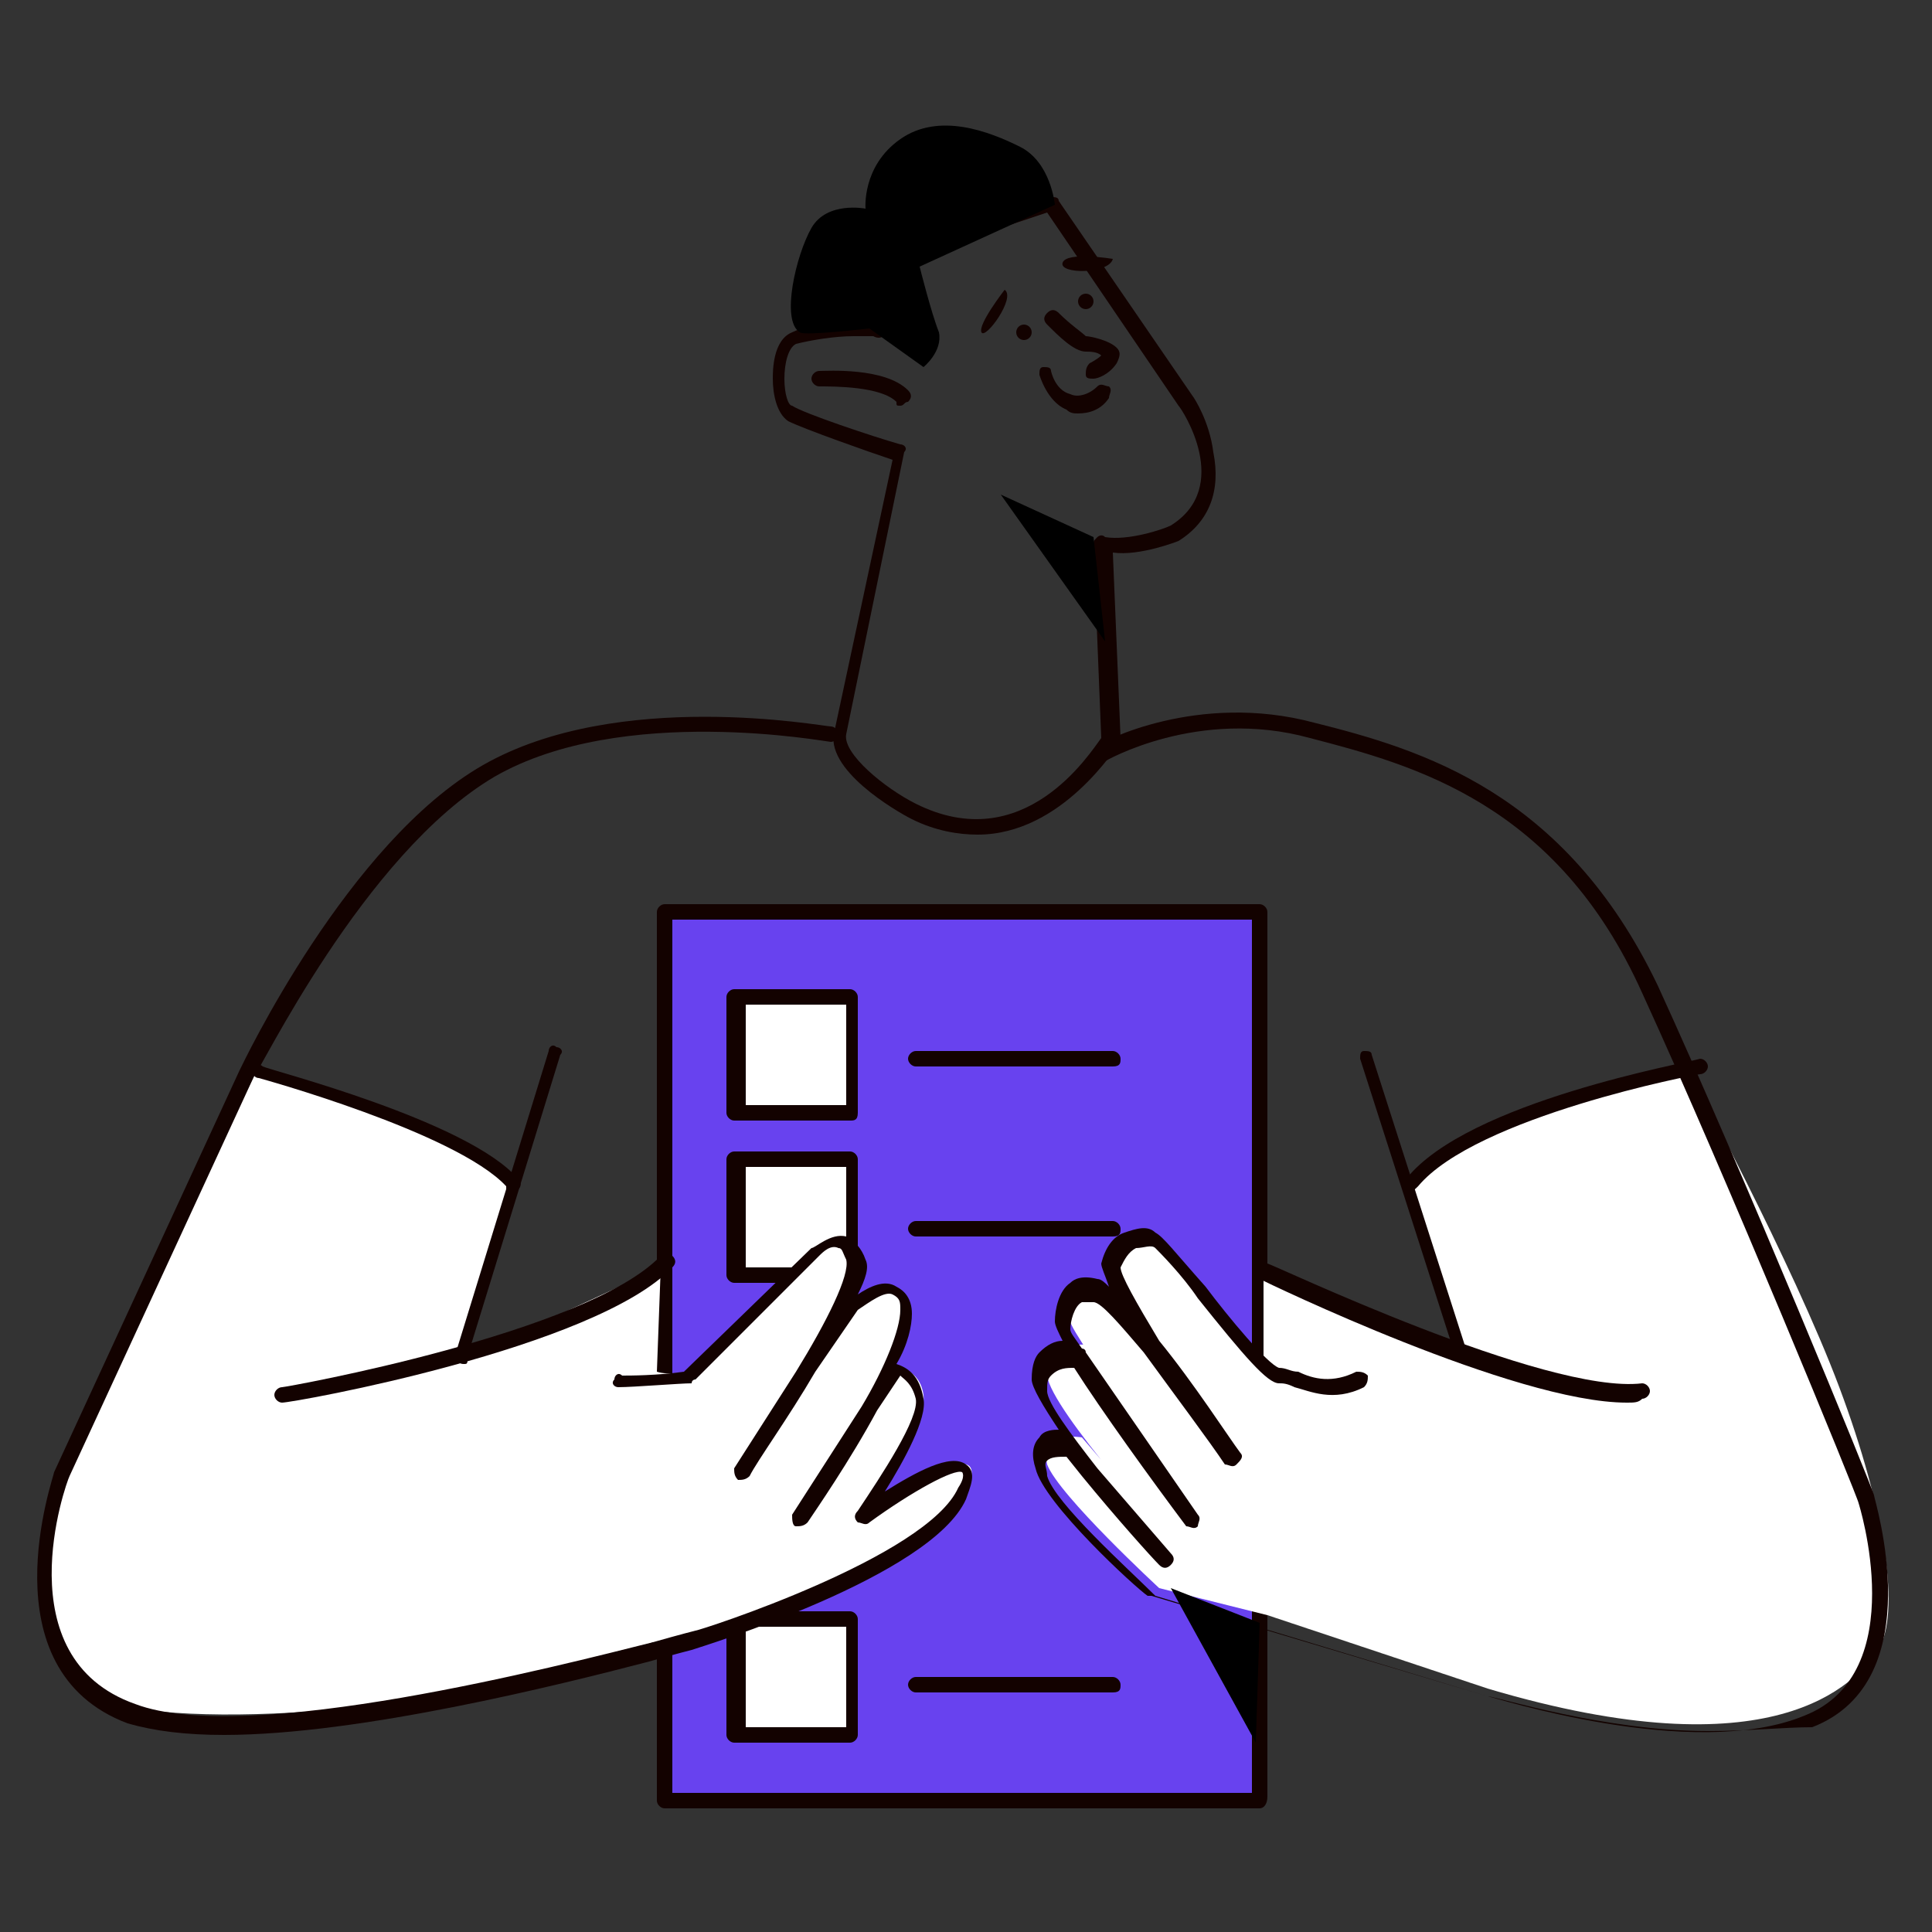<?xml version="1.0" encoding="utf-8"?>
<!-- Generator: Adobe Illustrator 26.0.2, SVG Export Plug-In . SVG Version: 6.00 Build 0)  -->
<svg version="1.0" id="Layer_1" xmlns="http://www.w3.org/2000/svg" xmlns:xlink="http://www.w3.org/1999/xlink" x="0px" y="0px"
	 viewBox="0 0 50 50" style="enable-background:new 0 0 50 50;" xml:space="preserve">
<rect x="0" y="0" width="50" height="50" fill="#333333" stroke="none"/>
<style type="text/css">
	.st0{fill:#130200;}
	.st1{fill:#6842EF;}
	.st2{fill:#FFFFFF;}
</style>
<g>
	<g>
		<g>
			<g>
				<path class="st0" d="M25.3,21.6c-0.5,0-1.1-0.1-1.7-0.4c-0.4-0.2-2.3-1.3-2-2.3l1.5-7c-0.6-0.2-2.3-0.8-2.7-1
					c-0.3-0.2-0.4-0.7-0.4-1.1c0-0.2,0-1,0.5-1.2c0.6-0.3,1.8-0.3,2.3-0.3c0.2-0.2,0.5-1.1,0.8-2c0-0.1,0.1-0.1,0.1-0.1l3.5-1.1
					c0.1,0,0.2,0,0.2,0.1l3.5,5.1c0,0,0.4,0.6,0.5,1.4c0.2,1-0.1,1.8-0.9,2.3c0,0,0,0,0,0c0,0-1,0.4-1.7,0.3l0.2,4.8
					c0,0,0,0.1,0,0.1C28.9,19.3,27.5,21.6,25.3,21.6z M22.1,8.7c-0.5,0-1.1,0.1-1.5,0.2c-0.2,0.1-0.3,0.5-0.3,0.9
					c0,0.4,0.1,0.7,0.2,0.7c0.3,0.2,2.1,0.8,2.8,1c0.1,0,0.2,0.1,0.1,0.2L21.9,19c-0.1,0.5,1,1.4,1.8,1.8c2.8,1.4,4.5-1.3,4.8-1.7
					l-0.2-5c0-0.1,0-0.1,0.1-0.2c0,0,0.1-0.1,0.2,0c0.6,0.1,1.5-0.2,1.7-0.3c1.6-1,0.3-3,0.2-3.1l-3.4-5l-3.3,1.1
					c-0.7,2.3-1,2.2-1.2,2.1C22.6,8.7,22.3,8.7,22.1,8.7z"/>
			</g>
		</g>
		<g>
			<g>
				<path d="M23.9,9.5c0,0,0.5-0.4,0.4-0.9c-0.2-0.5-0.5-1.7-0.5-1.7l3.5-1.6c0,0-0.1-1.1-0.9-1.5s-2.1-0.9-3.1-0.2
					s-0.9,1.8-0.9,1.8S21.4,5.2,21,5.9s-0.8,2.4-0.3,2.7c0.1,0.1,1.8-0.1,1.8-0.1L23.9,9.5z"/>
			</g>
		</g>
		<g>
			<g>
				<path class="st0" d="M23.3,10.5c-0.1,0-0.1,0-0.1-0.1c-0.4-0.4-1.6-0.4-2-0.4C21.1,10,21,9.9,21,9.8c0-0.1,0.1-0.2,0.2-0.2
					c0.2,0,1.7-0.1,2.3,0.5c0.1,0.1,0.1,0.2,0,0.3C23.4,10.4,23.4,10.5,23.3,10.5z"/>
			</g>
		</g>
		<g>
			<g>
				<path class="st0" d="M28.3,9.8c-0.1,0-0.2,0-0.2-0.1c0-0.1,0-0.2,0.1-0.3c0,0,0.2-0.1,0.3-0.2c-0.1-0.1-0.3-0.1-0.4-0.1
					c-0.3,0-0.7-0.4-1-0.7c-0.1-0.1-0.1-0.2,0-0.3s0.2-0.1,0.3,0c0.3,0.3,0.6,0.5,0.7,0.6c0,0,0,0,0,0c0.1,0,0.6,0.1,0.8,0.3
					c0.1,0.1,0.1,0.2,0,0.4C28.7,9.7,28.4,9.8,28.3,9.8C28.4,9.8,28.4,9.8,28.3,9.8z M28.5,9.2L28.5,9.2L28.5,9.2z"/>
			</g>
		</g>
		<g>
			<g>
				<path class="st0" d="M27.9,10.7c-0.1,0-0.2,0-0.3-0.1c-0.5-0.2-0.7-0.9-0.7-0.9c0-0.1,0-0.2,0.1-0.2c0.1,0,0.2,0,0.2,0.1
					c0,0,0.1,0.5,0.5,0.6c0.2,0.1,0.5,0,0.7-0.2c0.1-0.1,0.2,0,0.3,0c0.1,0.1,0,0.2,0,0.3C28.5,10.6,28.2,10.7,27.9,10.7z"/>
			</g>
		</g>
		<g>
			<g>
				<path class="st0" d="M26,7.5c0,0-0.7,0.9-0.6,1.1S26.3,7.7,26,7.5z"/>
			</g>
		</g>
		<g>
			<g>
				<path class="st0" d="M28.8,6.7c0,0-1.2-0.2-1.3,0.1S28.7,7.1,28.8,6.7z"/>
			</g>
		</g>
		<g>
			<g>
				<circle class="st0" cx="26.5" cy="8.6" r="0.2"/>
			</g>
		</g>
		<g>
			<g>
				<circle class="st0" cx="28.1" cy="7.8" r="0.2"/>
			</g>
		</g>
		<g>
			<g>
				<polygon points="25.9,12.8 28.3,13.9 28.6,16.6 				"/>
			</g>
		</g>
		<g>
			<g>
				<rect x="17.2" y="23.6" class="st1" width="15.4" height="22.9"/>
			</g>
			<g>
				<path class="st0" d="M32.6,46.8H17.2c-0.1,0-0.2-0.1-0.2-0.2V23.6c0-0.1,0.1-0.2,0.2-0.2h15.4c0.1,0,0.2,0.1,0.2,0.2v22.9
					C32.8,46.7,32.7,46.8,32.6,46.8z M17.4,46.4h15V23.8h-15V46.4z"/>
			</g>
		</g>
		<g>
			<g>
				<rect x="19.1" y="30.1" class="st2" width="3" height="3"/>
			</g>
			<g>
				<path class="st0" d="M22,33.2h-3c-0.1,0-0.2-0.1-0.2-0.2v-3c0-0.1,0.1-0.2,0.2-0.2h3c0.1,0,0.2,0.1,0.2,0.2v3
					C22.2,33.1,22.1,33.2,22,33.2z M19.3,32.8h2.6v-2.6h-2.6V32.8z"/>
			</g>
		</g>
		<g>
			<g>
				<rect x="19.1" y="41.9" class="st2" width="3" height="3"/>
			</g>
			<g>
				<path class="st0" d="M22,45.1h-3c-0.1,0-0.2-0.1-0.2-0.2v-3c0-0.1,0.1-0.2,0.2-0.2h3c0.1,0,0.2,0.1,0.2,0.2v3
					C22.2,45,22.1,45.1,22,45.1z M19.3,44.7h2.6v-2.6h-2.6V44.7z"/>
			</g>
		</g>
		<g>
			<g>
				<path class="st2" d="M17,42.6c0,0,7.1-2.1,8-4c0.9-1.9-2.6,0.6-2.6,0.6s1.6-2.3,1.5-3.1c-0.1-0.7-0.7-0.7-0.7-0.7l-2.5,3.9
					c0,0,2.9-4.1,2.8-5.4c-0.1-1.2-1.4-0.1-1.4-0.1L19.4,38c0,0,3.2-4.6,2.9-5.5s-1.1-0.2-1.1-0.2l-3.4,3.2c0,0-0.5,0.1-0.8,0
					l0.1-2.7c0,0-4.9,2.3-5.1,2.3s1.3-4.5,1.3-4.5s-3-2.1-6.7-2.8c-3.7-0.7,0,0,0,0s-5,9.9-5,10.5c0,0.6-1.6,5.1,1.3,5.8
					c2.9,0.7,10,0,14-1.6"/>
			</g>
		</g>
		<g>
			<g>
				<path class="st0" d="M5.8,44.9c-1,0-1.8-0.1-2.5-0.3c-3.7-1.4-1.9-6.4-1.9-6.5l4.8-10.4c0.1-0.2,2.8-5.9,6.3-7.9
					c3.5-2,8.8-1,9-1c0.1,0,0.2,0.1,0.2,0.2c0,0.1-0.1,0.2-0.2,0.2c-0.1,0-5.4-1-8.7,0.9c-3.4,2-6.1,7.7-6.2,7.7L1.8,38.2
					c-0.1,0.2-1.7,4.7,1.7,5.9c2.9,1.1,11-1,13.4-1.6c0.7-0.2,1.1-0.3,1.1-0.3c0.1,0,6-1.9,6.8-3.7c0.2-0.3,0.1-0.4,0.1-0.4
					c-0.2-0.1-1.3,0.5-2.4,1.3c-0.1,0.1-0.2,0-0.3,0c-0.1-0.1-0.1-0.2,0-0.3c0.6-0.9,1.6-2.4,1.5-2.9c-0.1-0.4-0.3-0.5-0.4-0.6
					l-0.6,0.9c-0.7,1.3-1.6,2.6-1.8,2.9c-0.1,0.1-0.2,0.1-0.3,0.1s-0.1-0.2-0.1-0.3l1.8-2.8c0.6-1,1-2,1-2.5c0-0.2,0-0.3-0.2-0.4
					c-0.2-0.1-0.6,0.2-0.9,0.4l-1.1,1.6c-0.7,1.2-1.5,2.3-1.7,2.7c-0.1,0.1-0.2,0.1-0.3,0.1c-0.1-0.1-0.1-0.2-0.1-0.3l1.6-2.5
					c0.8-1.3,1.4-2.5,1.3-2.9c-0.1-0.2-0.1-0.3-0.2-0.3c-0.2-0.1-0.4,0.1-0.5,0.2L18,35.7c0,0-0.1,0-0.1,0.1c-0.3,0-1.5,0.1-1.9,0.1
					c-0.1,0-0.2-0.1-0.1-0.2c0-0.1,0.1-0.2,0.2-0.1c0.2,0,0.9,0,1.6-0.1l3.3-3.2c0.1,0,0.5-0.4,0.9-0.3c0.2,0.1,0.4,0.3,0.5,0.6
					c0.1,0.2,0,0.5-0.2,0.9c0.3-0.2,0.7-0.4,1-0.2c0.2,0.1,0.4,0.3,0.4,0.7c0,0.3-0.1,0.8-0.4,1.3c0.3,0.1,0.6,0.3,0.7,0.9
					c0.1,0.5-0.5,1.6-1,2.4c0.8-0.5,1.7-1,2.1-0.7c0.3,0.2,0.1,0.6,0,0.9c-0.9,2-6.8,3.8-7.1,3.9c0,0-0.4,0.1-1.1,0.3
					C14.5,43.6,9.3,44.9,5.8,44.9z"/>
			</g>
		</g>
		<g>
			<g>
				<path class="st0" d="M7.3,36.3c-0.1,0-0.2-0.1-0.2-0.2c0-0.1,0.1-0.2,0.2-0.2c0.1,0,7.9-1.4,9.8-3.4c0.1-0.1,0.2-0.1,0.3,0
					c0.1,0.1,0.1,0.2,0,0.3C15.4,34.9,7.6,36.3,7.3,36.3C7.3,36.3,7.3,36.3,7.3,36.3z"/>
			</g>
		</g>
		<g>
			<g>
				<path class="st2" d="M32.8,41.8l-2.8-0.7c0,0-2.6-2.4-2.9-3.2C26.9,37,28,37.2,28,37.2l2.4,2.8c0,0-3.2-3.5-3.3-4.4
					c-0.1-0.9,1-0.8,1-0.8L31,39c0,0-3.3-4.5-3.3-4.8c0-0.4,0.2-1.1,0.8-0.9c0.7,0.2,3,3.3,3.5,4.3c0,0-3.3-4.3-3.2-4.9
					c0.1-0.6,0.7-0.9,1.1-0.7c0.4,0.2,2.3,3.4,2.8,3.4L32.7,33c0,0,0.2-0.1,0.6,0.2c0.4,0.3,4.6,1.8,4.6,1.8l-1.4-4.4
					c0.8-1.8,7.2-2.9,7.2-2.9s2.7,5,3.9,8.2s1.6,5.9,1,6.8s-2.7,3.2-10.1,1L32.8,41.8"/>
			</g>
		</g>
		<g>
			<g>
				<path class="st0" d="M44.2,44.8c-2.7,0-5.5-0.9-5.7-0.9l-8.7-2.6c0,0-0.1,0-0.1,0c-0.3-0.2-2.7-2.4-2.9-3.3
					c-0.1-0.3-0.1-0.6,0.1-0.8c0.1-0.2,0.4-0.2,0.5-0.2c-0.4-0.6-0.7-1.1-0.7-1.3c0-0.4,0.1-0.6,0.2-0.7c0.2-0.2,0.4-0.3,0.6-0.3
					c-0.1-0.2-0.2-0.4-0.2-0.5c0-0.3,0.1-0.8,0.4-1c0.1-0.1,0.3-0.2,0.7-0.1c0.1,0,0.2,0.1,0.3,0.2c-0.1-0.3-0.2-0.5-0.2-0.6
					c0.1-0.4,0.3-0.7,0.6-0.8c0.3-0.1,0.6-0.2,0.8,0c0.2,0.1,0.5,0.5,1.3,1.4c0.6,0.8,1.6,2,1.9,2.1c0.2,0,0.3,0.1,0.5,0.1
					c0.4,0.2,0.9,0.3,1.5,0c0.1,0,0.2,0,0.3,0.1c0,0.1,0,0.2-0.1,0.3c-0.8,0.4-1.4,0.1-1.8,0c-0.2-0.1-0.3-0.1-0.4-0.1
					c-0.3,0-0.9-0.7-2.1-2.2c-0.4-0.6-1-1.2-1.1-1.3c-0.1-0.1-0.3,0-0.5,0c-0.2,0.1-0.3,0.3-0.4,0.5c0,0.2,0.4,0.9,1,1.9
					c0.9,1.1,1.8,2.5,2.1,2.9c0.1,0.1,0,0.2-0.1,0.3c-0.1,0.1-0.2,0-0.3,0c-0.4-0.6-1.3-1.8-2.1-2.9c-0.6-0.7-1.1-1.3-1.3-1.3
					c-0.1,0-0.2,0-0.3,0c-0.2,0.1-0.3,0.5-0.3,0.7c0,0.1,0.1,0.2,0.3,0.5c0,0,0.1,0,0.1,0.1l2.9,4.2c0.1,0.1,0,0.2,0,0.3
					c-0.1,0.1-0.2,0-0.3,0c-0.9-1.2-2.2-3-2.9-4.1c-0.2,0-0.4,0-0.6,0.2c-0.1,0.1-0.1,0.2-0.1,0.4c0,0.3,0.6,1.1,1.3,2l1.9,2.2
					c0.1,0.1,0.1,0.2,0,0.3c-0.1,0.1-0.2,0.1-0.3,0c-0.2-0.2-1.1-1.2-2-2.3l-0.4-0.5c-0.2,0-0.4,0-0.5,0.1c-0.1,0.1,0,0.2,0,0.4
					c0.2,0.7,2.1,2.4,2.8,3.1l8.6,2.6c0.1,0,5.3,1.7,8.2,0.5c2.8-1.1,1.4-5.5,1.4-5.5c0-0.1-3.4-8.4-5.6-13.2
					c-2.2-4.9-5.9-5.9-8.6-6.6c-2.9-0.8-5.3,0.6-5.3,0.6c-0.1,0.1-0.2,0-0.3-0.1c-0.1-0.1,0-0.2,0.1-0.3c0.1-0.1,2.6-1.4,5.6-0.6
					c2.8,0.7,6.5,1.8,8.9,6.8c2.2,4.8,5.6,13.1,5.6,13.2c0,0.1,1.5,4.8-1.6,6C46.2,44.7,45.2,44.8,44.2,44.8z"/>
			</g>
		</g>
		<g>
			<g>
				<path class="st0" d="M42.1,36.3c-2.9,0-9.3-3.1-9.5-3.2c-0.1,0-0.1-0.2-0.1-0.3c0-0.1,0.2-0.1,0.3-0.1c0.1,0,7.2,3.4,9.7,3.1
					c0.1,0,0.2,0.1,0.2,0.2c0,0.1-0.1,0.2-0.2,0.2C42.4,36.3,42.3,36.3,42.1,36.3z"/>
			</g>
		</g>
		<g>
			<g>
				<path class="st0" d="M37.9,35.3c-0.1,0-0.2-0.1-0.2-0.1l-2.5-7.8c0-0.1,0-0.2,0.1-0.2c0.1,0,0.2,0,0.2,0.1l2.5,7.8
					C38.1,35.1,38.1,35.2,37.9,35.3C37.9,35.3,37.9,35.3,37.9,35.3z"/>
			</g>
		</g>
		<g>
			<g>
				<path class="st0" d="M36.5,30.8c0,0-0.1,0-0.1,0c-0.1-0.1-0.1-0.2,0-0.3c1.6-2,7.3-3,7.6-3.1c0.1,0,0.2,0.1,0.2,0.2
					c0,0.1-0.1,0.2-0.2,0.2c-0.1,0-5.8,1.1-7.3,2.9C36.6,30.8,36.6,30.8,36.5,30.8z"/>
			</g>
		</g>
		<g>
			<g>
				<rect x="19.1" y="25.9" class="st2" width="3" height="3"/>
			</g>
			<g>
				<path class="st0" d="M22,29h-3c-0.1,0-0.2-0.1-0.2-0.2v-3c0-0.1,0.1-0.2,0.2-0.2h3c0.1,0,0.2,0.1,0.2,0.2v3
					C22.2,29,22.1,29,22,29z M19.3,28.6h2.6v-2.6h-2.6V28.6z"/>
			</g>
		</g>
		<g>
			<g>
				<path class="st0" d="M12,35.3C12,35.3,11.9,35.3,12,35.3c-0.2,0-0.2-0.2-0.2-0.3l2.4-7.8c0-0.1,0.1-0.2,0.2-0.1
					c0.1,0,0.2,0.1,0.1,0.2l-2.4,7.8C12.1,35.3,12.1,35.3,12,35.3z"/>
			</g>
		</g>
		<g>
			<g>
				<path class="st0" d="M13.2,30.8c-0.1,0-0.1,0-0.1-0.1c-1.3-1.4-6.4-2.8-6.4-2.8c-0.1,0-0.2-0.1-0.1-0.2c0-0.1,0.1-0.2,0.2-0.1
					c0.2,0.1,5.3,1.4,6.6,2.9c0.1,0.1,0.1,0.2,0,0.3C13.3,30.8,13.2,30.8,13.2,30.8z"/>
			</g>
		</g>
	</g>
	<g>
		<path class="st0" d="M28.8,27.6h-5.1c-0.1,0-0.2-0.1-0.2-0.2s0.1-0.2,0.2-0.2h5.1c0.1,0,0.2,0.1,0.2,0.2S29,27.6,28.8,27.6z"/>
	</g>
	<g>
		<path class="st0" d="M28.8,32h-5.1c-0.1,0-0.2-0.1-0.2-0.2c0-0.1,0.1-0.2,0.2-0.2h5.1c0.1,0,0.2,0.1,0.2,0.2
			C29,31.9,29,32,28.8,32z"/>
	</g>
	<g>
		<g>
			<path class="st0" d="M28.8,43.8h-5.1c-0.1,0-0.2-0.1-0.2-0.2s0.1-0.2,0.2-0.2h5.1c0.1,0,0.2,0.1,0.2,0.2S29,43.8,28.8,43.8z"/>
		</g>
	</g>
	<g>
		<polygon points="30.3,41.1 32.5,45.1 32.6,42 		"/>
	</g>
</g>
</svg>
